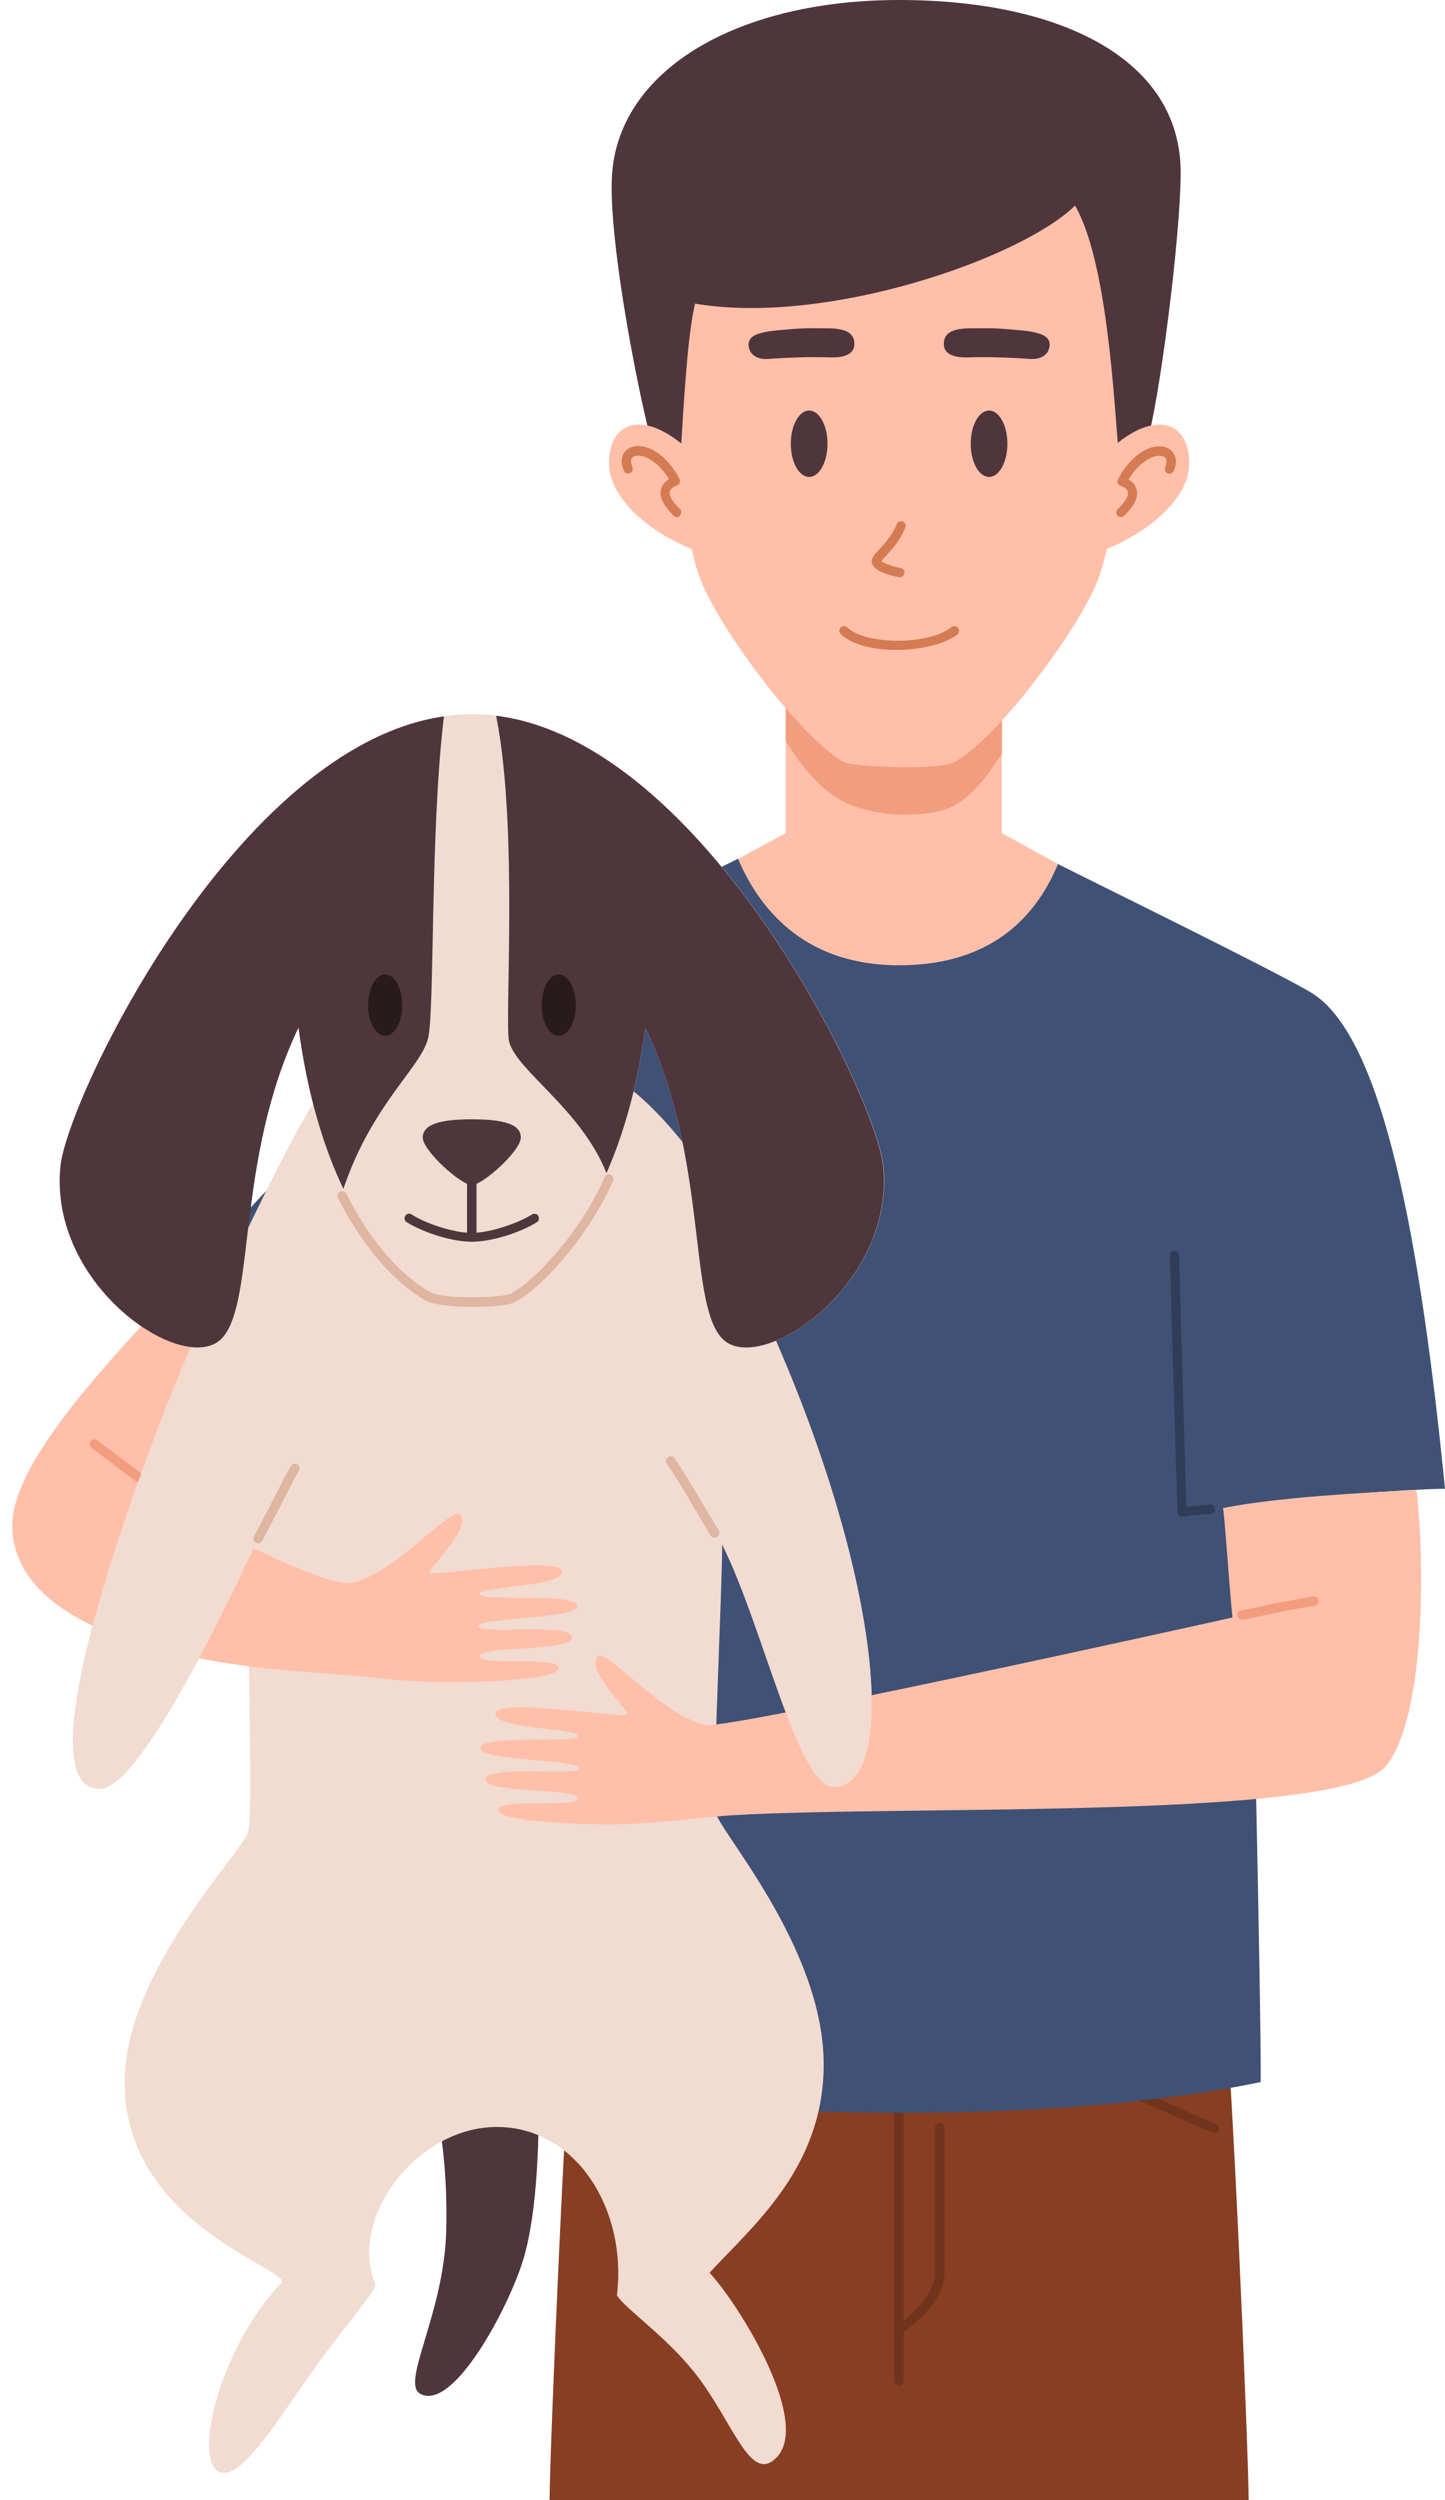 <svg width="74" height="128" viewBox="0 0 74 128" fill="none" xmlns="http://www.w3.org/2000/svg">
<g id="Frame" clip-path="url(#clip0_2943_7749)">
<g id="Group">
<path id="Vector" d="M51.298 50.552H40.239L37.195 44.302L40.239 42.65V34.765H51.298V42.65L54.893 44.626L51.298 50.552Z" fill="#FFBFA9"/>
</g>
<g id="Group_2">
<path id="Vector_2" d="M51.298 34.765H40.239V37.938C40.952 39.072 41.761 40.157 42.895 40.869C44.271 41.727 46.538 41.889 48.092 41.533C48.368 41.468 48.611 41.371 48.853 41.242C49.809 40.74 50.489 39.8 51.088 38.91C51.169 38.797 51.234 38.683 51.315 38.57V34.765H51.298Z" fill="#F29E7E"/>
</g>
<g id="Group_3">
<path id="Vector_3" d="M48.87 39.023C51.039 37.858 55.217 32.271 56.221 29.697C57.322 26.912 57.856 19.155 57.128 13.796C56.399 8.436 52.788 5.521 46.052 5.521C39.316 5.521 35.705 8.436 34.977 13.796C34.248 19.155 34.782 26.912 35.883 29.697C36.887 32.271 41.065 37.858 43.235 39.023C43.672 39.266 48.092 39.444 48.87 39.023Z" fill="#FFBFA9"/>
</g>
<g id="Group_4">
<path id="Vector_4" d="M41.437 24.418C41.956 24.418 42.377 23.657 42.377 22.718C42.377 21.779 41.956 21.018 41.437 21.018C40.919 21.018 40.498 21.779 40.498 22.718C40.498 23.657 40.919 24.418 41.437 24.418Z" fill="#4F353C"/>
</g>
<g id="Group_5">
<path id="Vector_5" d="M45.907 33.275C44.757 33.275 43.64 33.016 43.057 32.466C42.959 32.368 42.959 32.223 43.057 32.126C43.154 32.028 43.3 32.028 43.397 32.126C44.336 33.032 47.574 33.032 48.724 32.109C48.821 32.028 48.983 32.045 49.064 32.142C49.145 32.239 49.129 32.401 49.032 32.482C48.368 32.984 47.121 33.275 45.907 33.275Z" fill="#D47B53"/>
</g>
<g id="Group_6">
<path id="Vector_6" d="M38.911 17.067C38.507 17.18 38.199 17.423 38.393 17.925C38.49 18.168 38.733 18.314 38.992 18.362C39.17 18.395 39.365 18.378 39.543 18.362C40.531 18.297 41.518 18.265 42.506 18.297C42.976 18.314 43.737 18.249 43.753 17.634C43.785 16.759 42.684 16.808 42.085 16.808C41.535 16.792 41 16.808 40.45 16.856C39.948 16.905 39.397 16.921 38.911 17.067Z" fill="#4F353C"/>
</g>
<g id="Group_7">
<path id="Vector_7" d="M50.651 24.418C51.169 24.418 51.59 23.657 51.59 22.718C51.59 21.779 51.169 21.018 50.651 21.018C50.132 21.018 49.712 21.779 49.712 22.718C49.712 23.657 50.132 24.418 50.651 24.418Z" fill="#4F353C"/>
</g>
<g id="Group_8">
<path id="Vector_8" d="M53.177 17.067C53.582 17.18 53.889 17.423 53.695 17.925C53.598 18.168 53.355 18.314 53.096 18.362C52.918 18.395 52.723 18.378 52.545 18.362C51.558 18.297 50.57 18.265 49.582 18.297C49.112 18.314 48.352 18.249 48.335 17.634C48.303 16.759 49.404 16.808 50.003 16.808C50.554 16.792 51.088 16.808 51.639 16.856C52.141 16.905 52.691 16.921 53.177 17.067Z" fill="#4F353C"/>
</g>
<g id="Group_9">
<path id="Vector_9" d="M46.084 29.551C46.068 29.551 46.052 29.551 46.052 29.551C45.987 29.535 44.643 29.324 44.643 28.741C44.643 28.547 44.789 28.385 45.032 28.126C45.307 27.818 45.696 27.414 45.923 26.831C45.971 26.701 46.117 26.652 46.23 26.701C46.36 26.75 46.408 26.895 46.36 27.009C46.101 27.673 45.663 28.142 45.372 28.45C45.291 28.547 45.178 28.66 45.129 28.725C45.242 28.822 45.663 29 46.117 29.081C46.246 29.098 46.344 29.227 46.311 29.357C46.311 29.47 46.198 29.551 46.084 29.551Z" fill="#D47B53"/>
</g>
<g id="Group_10">
<path id="Vector_10" d="M28.144 128C28.144 125.717 29.018 105.007 29.423 102.141C34.88 102.141 57.549 102.141 62.666 102.141C63.07 105.023 63.945 125.717 63.945 128C59.071 128 31.593 128 28.144 128Z" fill="#873E23"/>
</g>
<g id="Group_11">
<path id="Vector_11" d="M29.876 109.217C29.779 109.217 29.698 109.168 29.649 109.071C29.601 108.958 29.649 108.812 29.779 108.764L37.065 105.558C37.179 105.509 37.325 105.558 37.373 105.687C37.422 105.8 37.373 105.946 37.243 105.995L29.957 109.201C29.941 109.217 29.908 109.217 29.876 109.217Z" fill="#70341D"/>
</g>
<g id="Group_12">
<path id="Vector_12" d="M62.212 109.217C62.18 109.217 62.147 109.217 62.115 109.201L54.828 105.995C54.715 105.946 54.65 105.8 54.699 105.687C54.747 105.574 54.893 105.509 55.007 105.557L62.293 108.763C62.406 108.812 62.471 108.958 62.422 109.071C62.39 109.168 62.293 109.217 62.212 109.217Z" fill="#70341D"/>
</g>
<g id="Group_13">
<path id="Vector_13" d="M46.036 122.122C45.906 122.122 45.793 122.009 45.793 121.879V108.261C45.793 108.132 45.906 108.019 46.036 108.019C46.166 108.019 46.279 108.132 46.279 108.261V121.879C46.279 122.009 46.182 122.122 46.036 122.122Z" fill="#70341D"/>
</g>
<g id="Group_14">
<path id="Vector_14" d="M46.036 119.531C45.955 119.531 45.89 119.499 45.842 119.434C45.761 119.321 45.793 119.175 45.89 119.094C47.218 118.123 47.882 117.2 47.882 116.325V108.926C47.882 108.796 47.995 108.683 48.125 108.683C48.254 108.683 48.368 108.796 48.368 108.926V116.325C48.368 117.345 47.639 118.414 46.182 119.467C46.149 119.515 46.101 119.531 46.036 119.531Z" fill="#70341D"/>
</g>
<g id="Group_15">
<path id="Vector_15" d="M64.56 106.594C64.592 102.659 64.107 81.674 63.977 77.075C67.151 76.589 72.025 76.249 74 76.217C72.753 63.668 70.859 53.03 67.135 50.811C65.289 49.71 56.561 45.435 54.181 44.237C53.193 46.601 51.072 49.419 46.052 49.419C41.016 49.419 38.798 46.326 37.794 43.962C35.43 45.176 26.476 49.224 24.549 50.196C22.622 51.167 13.344 61.32 12.065 62.632C13.894 64.672 19.675 70.712 21.327 71.554C22.509 70.064 27.528 65.336 28.613 63.846C28.484 68.445 27.674 102.659 27.706 106.594C35.333 108.342 52.95 109.006 64.56 106.594Z" fill="#3F5175"/>
</g>
<g id="Group_16">
<path id="Vector_16" d="M60.544 77.658C60.496 77.658 60.431 77.642 60.382 77.593C60.334 77.544 60.301 77.48 60.301 77.415C60.269 76.638 59.929 65.141 59.913 64.283C59.913 64.153 60.01 64.04 60.139 64.04C60.269 64.04 60.382 64.137 60.382 64.267C60.398 65.076 60.69 75.245 60.755 77.14C61.03 77.107 61.338 77.075 61.645 77.059L61.969 77.026C62.099 77.01 62.212 77.107 62.228 77.237C62.244 77.366 62.147 77.48 62.018 77.496L61.694 77.528C61.289 77.561 60.884 77.593 60.56 77.642C60.56 77.658 60.56 77.658 60.544 77.658Z" fill="#2F3D58"/>
</g>
<g id="Group_17">
<path id="Vector_17" d="M34.815 23.9C35.041 20.159 35.219 17.148 35.592 15.545C42.36 16.694 52.319 13.213 55.055 10.525C56.707 13.407 57.047 20.435 57.306 23.479C57.808 23.22 58.067 22.977 58.715 22.718C59.346 20.742 60.463 12.128 60.463 8.825C60.463 3.028 54.31 0 46.052 0C37.794 0 31.787 3.53 31.35 8.825C31.074 12.209 32.92 21.39 33.552 23.268C34.005 23.398 34.216 23.625 34.815 23.9Z" fill="#4F353C"/>
</g>
<g id="Group_18">
<path id="Vector_18" d="M22.201 107.209C22.752 109.622 22.913 112.05 22.849 114.285C22.719 118.463 20.533 121.976 21.505 122.543C23.172 123.515 26.006 118.236 26.783 115.726C27.577 113.152 27.609 108.99 27.577 107.225C26.379 107.209 22.201 107.209 22.201 107.209Z" fill="#4F353C"/>
</g>
<g id="Group_19">
<path id="Vector_19" d="M56.302 23.544C58.812 20.872 60.901 21.358 60.901 23.722C60.901 25.762 58.229 27.624 56.189 28.272C56.302 26.734 56.221 24.694 56.302 23.544Z" fill="#FFBFA9"/>
</g>
<g id="Group_20">
<path id="Vector_20" d="M57.419 26.474C57.354 26.474 57.29 26.458 57.241 26.409C57.144 26.312 57.144 26.166 57.241 26.069C57.614 25.713 57.808 25.373 57.759 25.179C57.727 25.049 57.614 24.952 57.387 24.871C57.322 24.855 57.273 24.79 57.241 24.725C57.209 24.661 57.225 24.596 57.257 24.531C58.002 23.122 59.136 22.62 59.8 22.944C60.107 23.09 60.382 23.495 60.107 24.11C60.059 24.223 59.913 24.288 59.8 24.24C59.686 24.191 59.621 24.045 59.67 23.932C59.735 23.77 59.816 23.495 59.589 23.381C59.233 23.203 58.407 23.527 57.792 24.547C58.083 24.709 58.18 24.936 58.213 25.098C58.294 25.486 58.067 25.924 57.549 26.426C57.532 26.442 57.468 26.474 57.419 26.474Z" fill="#D47B53"/>
</g>
<g id="Group_21">
<path id="Vector_21" d="M35.786 23.544C33.276 20.872 31.188 21.358 31.188 23.722C31.188 25.762 33.859 27.624 35.9 28.272C35.786 26.734 35.867 24.694 35.786 23.544Z" fill="#FFBFA9"/>
</g>
<g id="Group_22">
<path id="Vector_22" d="M34.669 26.475C34.604 26.475 34.556 26.459 34.507 26.41C33.989 25.908 33.762 25.455 33.843 25.082C33.876 24.92 33.973 24.71 34.264 24.532C33.649 23.528 32.839 23.204 32.467 23.366C32.24 23.479 32.321 23.754 32.386 23.916C32.434 24.03 32.386 24.175 32.256 24.224C32.143 24.273 31.997 24.224 31.949 24.095C31.673 23.463 31.949 23.074 32.256 22.929C32.92 22.605 34.054 23.107 34.798 24.515C34.831 24.58 34.831 24.645 34.815 24.71C34.782 24.775 34.734 24.823 34.669 24.855C34.442 24.936 34.329 25.05 34.297 25.163C34.248 25.374 34.442 25.698 34.815 26.054C34.912 26.151 34.912 26.297 34.815 26.394C34.798 26.442 34.734 26.475 34.669 26.475Z" fill="#D47B53"/>
</g>
<g id="Group_23">
<path id="Vector_23" d="M12.065 62.648C8.518 66.809 0.633 73.966 0.633 78.079C0.633 81.544 4.195 81.949 5.685 80.977C7.175 80.006 18.574 70.808 20.193 69.578C18.639 68.185 13.554 63.862 12.065 62.648Z" fill="#FFBFA9"/>
</g>
<g id="Group_24">
<path id="Vector_24" d="M10.089 68.283C9.166 70.016 0.422 91.584 5.102 91.584C7.11 91.584 11.822 81.674 12.712 79.731C12.68 85.026 12.955 92.766 12.712 93.77C12.469 94.774 6.381 100.911 6.381 106.61C6.381 113.702 14.364 116.002 14.461 116.828C11.32 120.05 9.862 125.847 11.206 126.543C12.243 127.077 14.024 124.211 15.902 121.54C17.489 119.289 19.319 117.2 19.222 116.973C17.813 113.541 21.359 108.893 25.439 108.893C29.52 108.893 32.127 113.136 31.593 117.508C31.949 118.139 34.005 119.532 35.511 121.394C37.389 123.709 38.296 126.867 39.543 126.009C41.858 124.406 37.843 117.961 36.337 116.358C38.555 113.945 42.182 110.982 42.182 105.687C42.182 99.648 36.725 93.656 36.612 92.701C36.483 91.762 36.984 81.334 36.984 79.051C39.073 83.212 40.855 91.454 42.684 91.454C46.149 91.454 45.016 80.265 39.3 67.652C38.118 61.256 33.293 56.042 31.317 55.119C29.358 54.212 18.315 54.52 16.987 55.297C15.675 56.123 11.255 66.081 10.089 68.283Z" fill="#F2DBD0"/>
</g>
<g id="Group_25">
<path id="Vector_25" d="M36.596 78.727C36.515 78.727 36.434 78.678 36.385 78.613C36.223 78.338 35.997 77.966 35.754 77.545C35.219 76.622 34.539 75.488 34.151 74.938C34.07 74.824 34.102 74.679 34.216 74.598C34.329 74.517 34.475 74.549 34.556 74.662C34.944 75.229 35.624 76.379 36.175 77.302C36.418 77.707 36.644 78.079 36.806 78.354C36.871 78.468 36.839 78.613 36.725 78.678C36.693 78.727 36.644 78.727 36.596 78.727Z" fill="#DEB6A2"/>
</g>
<g id="Group_26">
<path id="Vector_26" d="M26.281 66.178C27.755 65.158 31.819 61.855 33.05 52.609C36.272 59.361 35.236 66.599 36.952 68.494C38.814 70.55 45.842 65.871 45.242 59.718C44.886 56.058 35.43 36.562 24.176 36.562C12.923 36.562 3.466 56.058 3.094 59.718C2.479 65.871 9.522 70.55 11.384 68.494C13.085 66.599 12.048 59.361 15.287 52.609C16.501 61.855 20.452 65.369 22.055 66.178C22.638 66.47 25.715 66.567 26.281 66.178Z" fill="#F2DBD0"/>
</g>
<g id="Group_27">
<path id="Vector_27" d="M15.287 52.609C15.756 56.139 16.614 58.827 17.586 60.867C19.043 56.528 21.569 54.649 21.926 53.143C22.266 51.67 22.023 42.505 22.735 36.676C12.113 38.198 3.45 56.204 3.094 59.717C2.479 65.871 9.522 70.55 11.384 68.494C13.101 66.599 12.065 59.345 15.287 52.609Z" fill="#4F353C"/>
</g>
<g id="Group_28">
<path id="Vector_28" d="M45.226 59.718C44.886 56.188 36.11 37.987 25.407 36.644C26.557 42.376 25.828 52.383 26.071 53.322C26.443 54.811 29.763 56.787 31.058 60.058C31.9 58.147 32.629 55.718 33.05 52.609C36.272 59.361 35.236 66.599 36.952 68.494C38.798 70.55 45.842 65.871 45.226 59.718Z" fill="#4F353C"/>
</g>
<g id="Group_29">
<path id="Vector_29" d="M19.724 53.03C20.206 53.03 20.598 52.327 20.598 51.459C20.598 50.592 20.206 49.889 19.724 49.889C19.241 49.889 18.849 50.592 18.849 51.459C18.849 52.327 19.241 53.03 19.724 53.03Z" fill="#281B1E"/>
</g>
<g id="Group_30">
<path id="Vector_30" d="M28.613 53.03C29.096 53.03 29.487 52.327 29.487 51.459C29.487 50.592 29.096 49.889 28.613 49.889C28.13 49.889 27.739 50.592 27.739 51.459C27.739 52.327 28.13 53.03 28.613 53.03Z" fill="#281B1E"/>
</g>
<g id="Group_31">
<path id="Vector_31" d="M24.16 63.571C24.031 63.571 23.917 63.458 23.917 63.328V60.365C23.917 60.235 24.031 60.122 24.16 60.122C24.29 60.122 24.403 60.235 24.403 60.365V63.328C24.403 63.458 24.306 63.571 24.16 63.571Z" fill="#4F353C"/>
</g>
<g id="Group_32">
<path id="Vector_32" d="M24.16 63.571C22.978 63.571 21.472 62.988 20.825 62.567C20.711 62.503 20.679 62.341 20.76 62.243C20.825 62.13 20.986 62.098 21.084 62.179C21.667 62.567 23.124 63.118 24.16 63.118C25.18 63.118 26.638 62.567 27.237 62.179C27.35 62.114 27.496 62.13 27.561 62.243C27.625 62.357 27.609 62.503 27.496 62.567C26.864 62.988 25.342 63.571 24.16 63.571Z" fill="#4F353C"/>
</g>
<g id="Group_33">
<path id="Vector_33" d="M24.16 57.305C22.476 57.305 21.65 57.58 21.65 58.244C21.65 58.908 23.61 60.673 24.16 60.673C24.711 60.673 26.67 58.924 26.67 58.244C26.686 57.58 25.86 57.305 24.16 57.305Z" fill="#4F353C"/>
</g>
<g id="Group_34">
<path id="Vector_34" d="M7.887 76.477C12.065 79.003 16.841 81.237 17.991 81.043C20.161 80.654 23.14 77.043 23.561 77.545C24.16 78.225 21.958 80.266 22.007 80.508C22.055 80.735 28.662 79.634 28.775 80.444C28.888 81.253 24.533 81.205 24.549 81.609C24.581 82.014 29.455 81.512 29.552 82.209C29.649 82.889 24.436 82.808 24.484 83.261C24.533 83.715 29.18 83.051 29.277 83.812C29.39 84.573 24.549 84.249 24.565 84.783C24.581 85.317 28.467 84.767 28.613 85.366C28.759 85.965 24.889 86.143 22.687 86.127C20.501 86.111 18.072 85.739 16.534 85.658C7.612 85.123 0.633 82.84 0.633 78.08C3.078 77.27 7.029 76.687 7.887 76.477Z" fill="#FFBFA9"/>
</g>
<g id="Group_35">
<path id="Vector_35" d="M9.409 77.593C9.36 77.593 9.312 77.577 9.263 77.544C8.146 76.735 6.753 75.682 5.507 74.743L4.697 74.128C4.584 74.047 4.568 73.901 4.649 73.788C4.729 73.691 4.875 73.658 4.989 73.739L5.798 74.355C7.029 75.278 8.438 76.346 9.555 77.156C9.668 77.237 9.684 77.382 9.603 77.496C9.555 77.561 9.474 77.593 9.409 77.593Z" fill="#F29E7E"/>
</g>
<g id="Group_36">
<path id="Vector_36" d="M7.919 73.578C5.296 80.492 1.75 91.584 5.118 91.584C7.596 91.584 13.57 77.918 13.846 77.416C12.389 76.055 9.895 74.582 7.919 73.578Z" fill="#F2DBD0"/>
</g>
<g id="Group_37">
<path id="Vector_37" d="M13.214 79.019C13.182 79.019 13.133 79.002 13.101 78.986C12.988 78.921 12.939 78.776 13.004 78.662C13.133 78.436 13.489 77.756 13.862 77.027C14.299 76.169 14.752 75.278 14.898 75.052C14.963 74.938 15.109 74.906 15.222 74.971C15.335 75.035 15.368 75.181 15.303 75.294C15.174 75.505 14.704 76.428 14.283 77.237C13.911 77.966 13.554 78.662 13.425 78.889C13.376 78.97 13.295 79.019 13.214 79.019Z" fill="#DEB6A2"/>
</g>
<g id="Group_38">
<path id="Vector_38" d="M24.225 66.907C23.253 66.907 22.233 66.81 21.828 66.599C21.067 66.178 19.092 64.834 17.311 61.337C17.246 61.223 17.295 61.078 17.408 61.013C17.521 60.948 17.667 60.997 17.732 61.11C19.448 64.494 21.327 65.773 22.055 66.162C22.752 66.534 25.779 66.437 26.136 66.243C27.512 65.514 29.844 62.875 30.961 60.268C31.009 60.155 31.155 60.09 31.269 60.138C31.382 60.187 31.447 60.333 31.398 60.446C30.346 62.891 27.998 65.806 26.362 66.664C26.087 66.826 25.18 66.907 24.225 66.907Z" fill="#DEB6A2"/>
</g>
<g id="Group_39">
<path id="Vector_39" d="M62.633 77.205C62.763 78.096 62.973 81.577 63.119 82.808C60.884 83.31 37.308 88.524 36.159 88.313C33.989 87.924 31.01 84.314 30.589 84.816C29.989 85.496 32.192 87.536 32.143 87.779C32.094 88.005 25.488 86.904 25.375 87.714C25.261 88.524 29.617 88.475 29.601 88.88C29.568 89.285 24.695 88.783 24.597 89.479C24.5 90.159 29.714 90.078 29.666 90.531C29.617 90.985 24.97 90.321 24.873 91.082C24.759 91.843 29.601 91.519 29.585 92.053C29.568 92.588 25.682 92.037 25.537 92.636C25.391 93.236 29.261 93.414 31.463 93.397C33.649 93.381 36.078 93.009 37.616 92.928C46.538 92.41 68.576 93.187 70.94 90.451C72.915 88.183 73.012 80.444 72.543 76.282C69.693 76.428 65.418 76.655 62.633 77.205Z" fill="#FFBFA9"/>
</g>
<g id="Group_40">
<path id="Vector_40" d="M63.605 82.92C63.491 82.92 63.394 82.84 63.378 82.726C63.346 82.597 63.426 82.467 63.556 82.451L64.042 82.354C65.029 82.143 66.244 81.884 67.248 81.738C67.377 81.722 67.507 81.803 67.523 81.933C67.539 82.062 67.458 82.192 67.329 82.208C66.325 82.354 65.127 82.613 64.155 82.823L63.669 82.92C63.637 82.92 63.621 82.92 63.605 82.92Z" fill="#F29E7E"/>
</g>
<g id="Group_41">
<path id="Vector_41" d="M42.441 75.828L36.984 79.083C39.073 83.244 40.855 91.486 42.684 91.486C45.372 91.486 45.291 84.75 42.441 75.828Z" fill="#F2DBD0"/>
</g>
</g>
<defs>
<clipPath id="clip0_2943_7749">
<rect width="73.367" height="128" fill="white" transform="translate(0.633)"/>
</clipPath>
</defs>
</svg>
